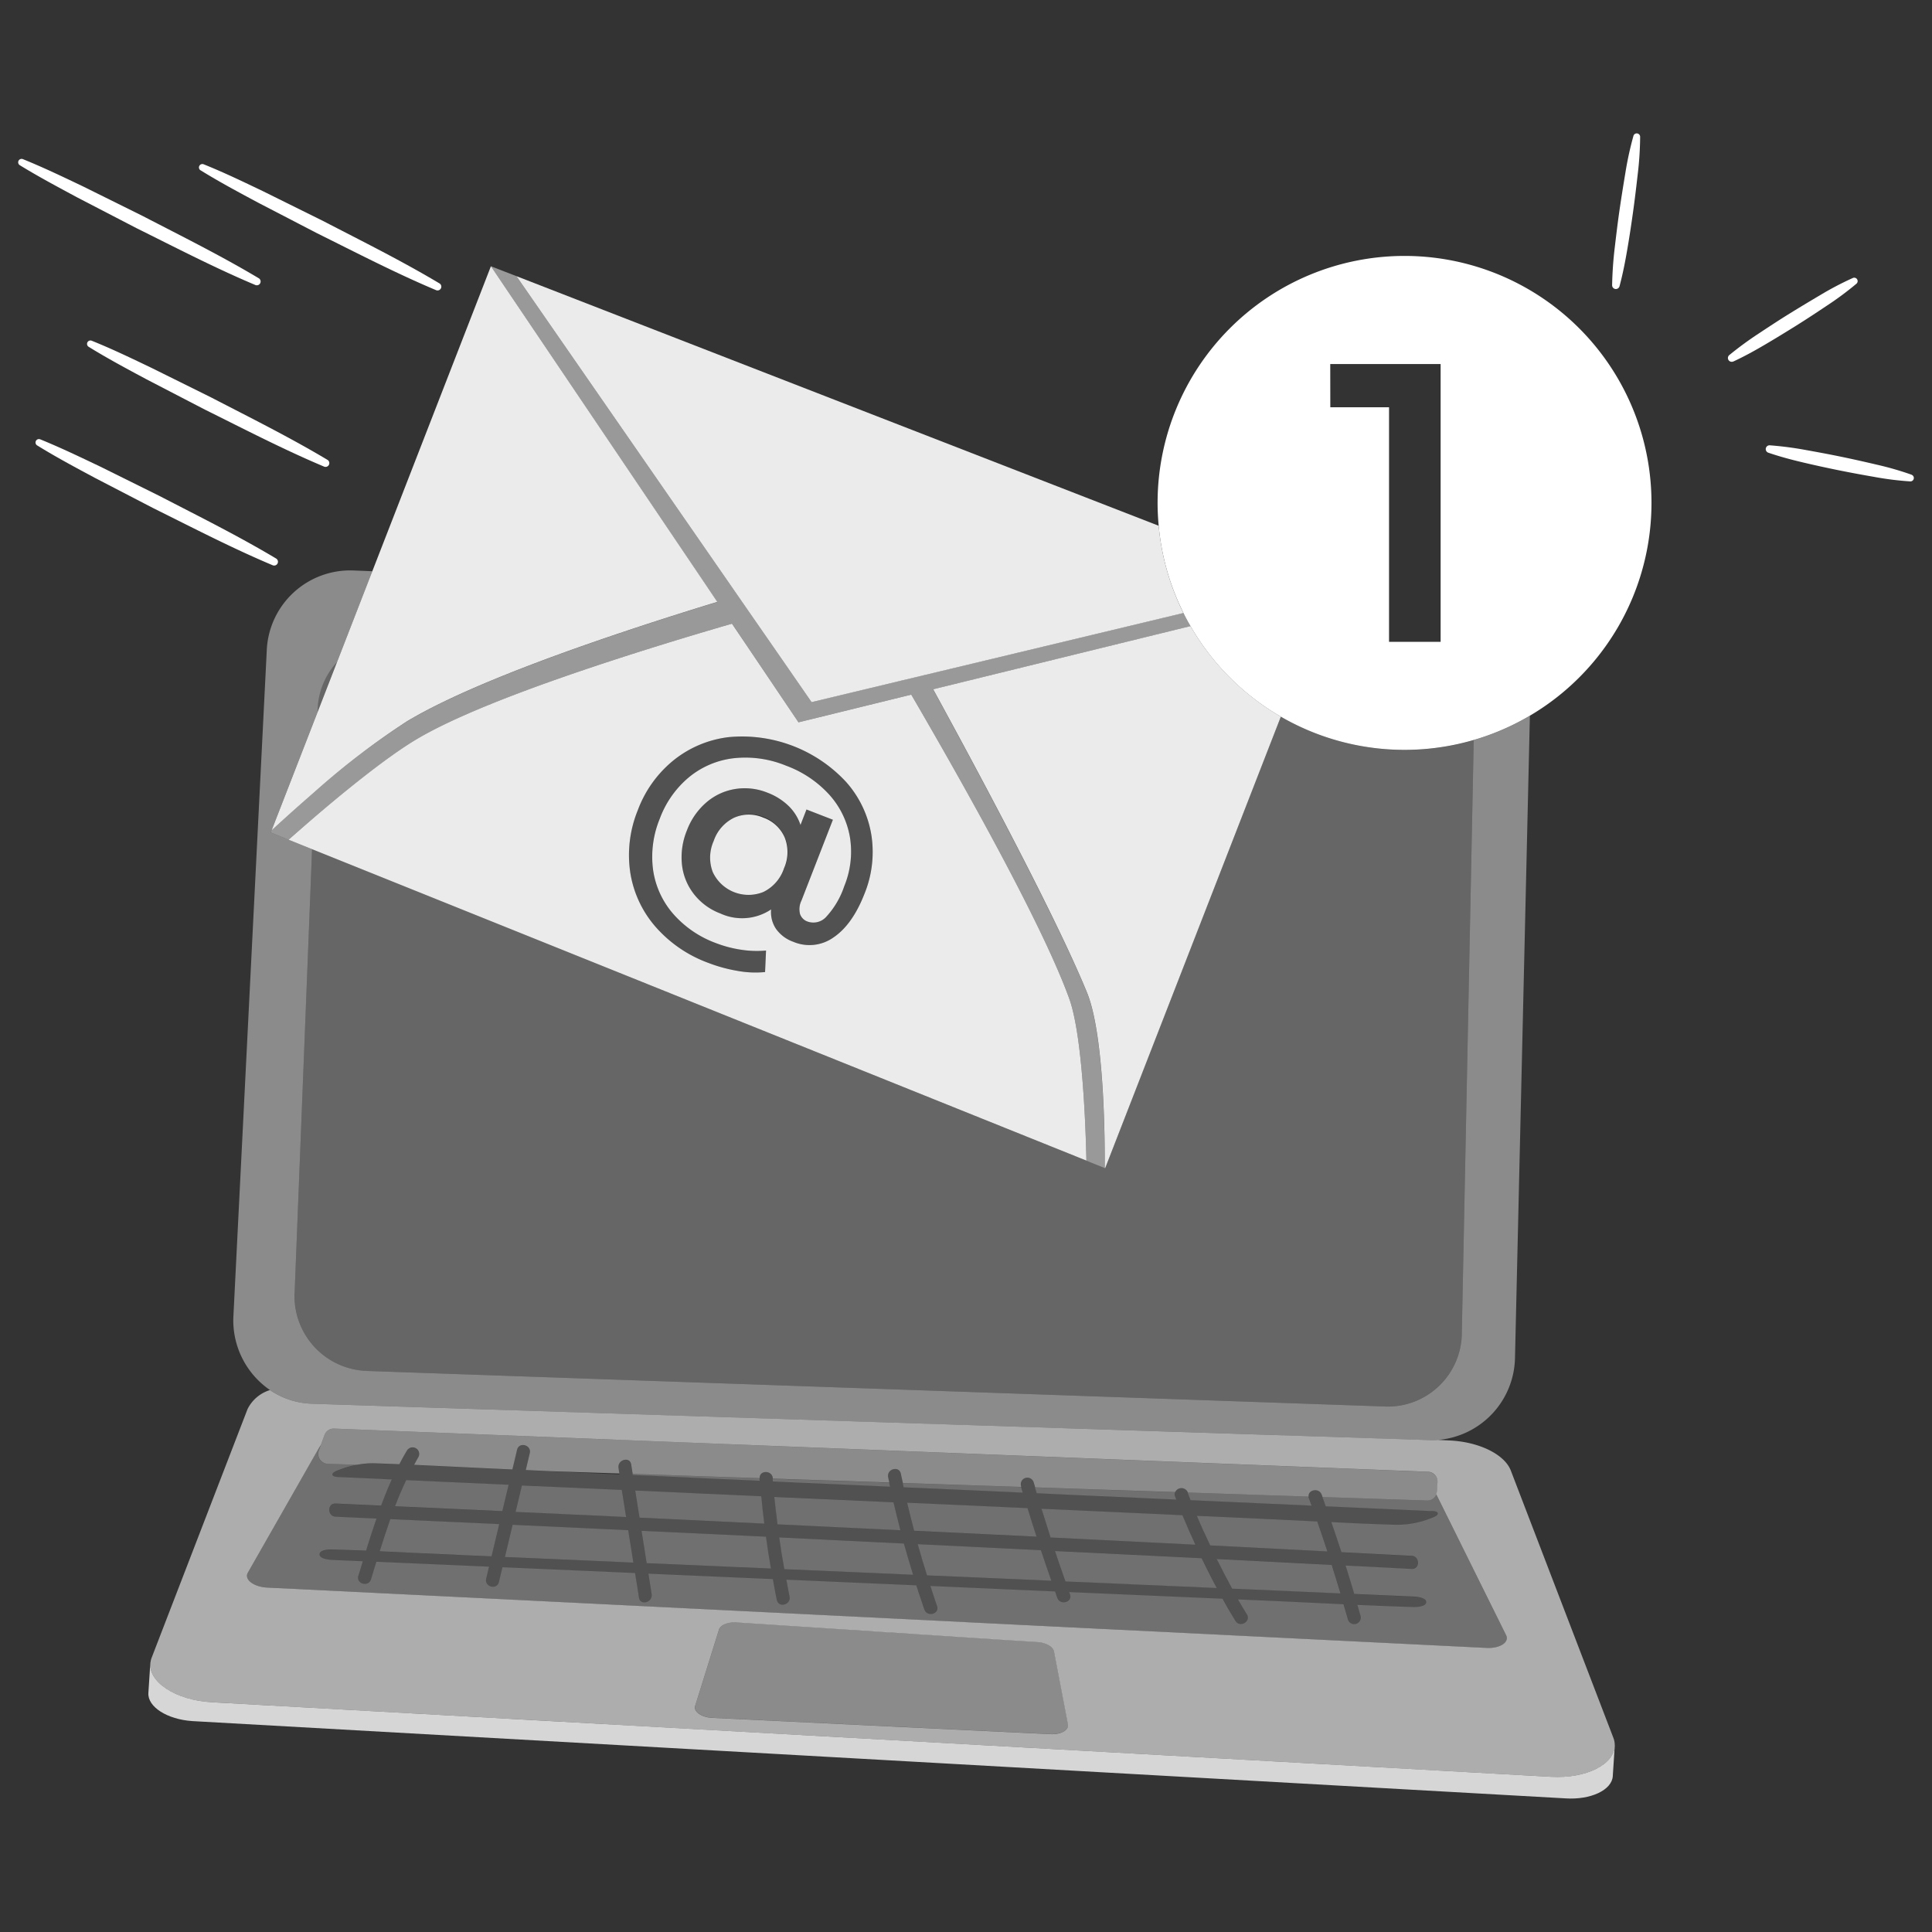 <svg viewBox="0 0 300 300" xmlns="http://www.w3.org/2000/svg"><rect x="0" y="0" width="300" height="300" fill="#333333" stroke="none"/><g fill="#fff"><path d="m 250.76 44.86 a .59 .59 0 0 0 .72 -.42 c .51 -1.9 .88 -3.82 1.21 -5.74 s .62 -3.85 .89 -5.79 .5 -3.87 .72 -5.81 a 52.13 52.13 0 0 0 .38 -5.86 .53 .53 0 0 0 -1.04 -.14 51.74 51.74 0 0 0 -1.25 5.73 c -.32 1.93 -.63 3.85 -.91 5.78 s -.51 3.87 -.74 5.81 a 58.13 58.13 0 0 0 -.41 5.85 .59 .59 0 0 0 .43 .59 z"/><path d="m 269.14 56.14 c 1.73 -.8 3.37 -1.71 5 -2.67 s 3.23 -1.94 4.83 -2.94 3.17 -2.04 4.74 -3.09 a 48.7 48.7 0 0 0 4.55 -3.38 .53 .53 0 0 0 -.56 -.89 48.43 48.43 0 0 0 -5.02 2.63 c -1.62 .96 -3.24 1.93 -4.84 2.92 s -3.18 2.03 -4.75 3.07 a 54.23 54.23 0 0 0 -4.57 3.35 .59 .59 0 0 0 .62 .99 z"/><path d="m 296.82 73.71 a 47.96 47.96 0 0 0 -5.41 -1.56 c -1.82 -.43 -3.65 -.84 -5.48 -1.22 s -3.67 -.72 -5.51 -1.05 a 52.49 52.49 0 0 0 -5.58 -.73 .59 .59 0 0 0 -.24 1.15 c 1.78 .61 3.6 1.09 5.42 1.52 s 3.65 .83 5.48 1.2 3.67 .71 5.52 1.03 a 47.88 47.88 0 0 0 5.59 .7 .53 .53 0 0 0 .21 -1.03 z"/><path d="m 32.78 61.71 l -9.2 -4.56 c -3.09 -1.48 -6.17 -2.97 -9.36 -4.25 a .53 .53 0 0 0 -.47 .94 c 2.92 1.81 5.94 3.42 8.96 5.04 l 9.12 4.73 c 6.13 3.04 12.21 6.2 18.53 8.86 a .59 .59 0 0 0 .53 -1.04 c -5.9 -3.53 -12.03 -6.57 -18.11 -9.72 z"/><path d="m 21.16 35.41 c 6.13 3.04 12.21 6.2 18.53 8.86 a .59 .59 0 0 0 .53 -1.04 c -5.89 -3.52 -12.02 -6.56 -18.1 -9.71 l -9.2 -4.56 c -3.1 -1.48 -6.18 -2.96 -9.37 -4.25 a .53 .53 0 0 0 -.48 .94 c 2.93 1.8 5.96 3.41 8.97 5.03 z"/><path d="m 43.08 87.53 a .59 .59 0 0 0 -.2 -.8 c -5.89 -3.52 -12.02 -6.56 -18.1 -9.71 l -9.2 -4.56 c -3.09 -1.47 -6.18 -2.96 -9.36 -4.25 a .53 .53 0 0 0 -.47 .94 c 2.92 1.81 5.94 3.42 8.96 5.04 l 9.12 4.73 c 6.13 3.04 12.21 6.2 18.53 8.86 a .59 .59 0 0 0 .72 -.25 z"/><path d="m 31.14 26.44 c 2.92 1.81 5.94 3.42 8.96 5.04 l 9.12 4.73 c 6.13 3.04 12.21 6.2 18.53 8.86 a .59 .59 0 0 0 .53 -1.04 c -5.89 -3.52 -12.02 -6.56 -18.1 -9.71 l -9.2 -4.56 c -3.09 -1.48 -6.17 -2.97 -9.36 -4.25 a .53 .53 0 0 0 -.48 .94 z"/><path d="m 171.54 181.36 l .07 .03 27.28 -70.11 a 38.49 38.49 0 0 1 -14.03 -14.06 l -17.36 4.26 -22.6 5.55 c 8.45 15.47 19.36 36.04 23.88 47.07 2.73 6.66 2.79 23.19 2.76 27.26 z" opacity=".9"/><path d="m 166.02 155.03 c -4.1 -11.31 -15.94 -32.45 -24.52 -47.17 l -17.51 4.3 -7.98 -11.84 -2.35 -3.48 c -3.33 .97 -6.93 2.04 -10.64 3.19 -14.38 4.45 -30.38 9.99 -38.44 14.82 -4.72 2.83 -11.37 8.28 -15.94 12.2 -1.58 1.36 -2.91 2.53 -3.83 3.34 l 3.64 1.47 120.25 48.36 c -.11 -5.15 -.61 -19.49 -2.68 -25.19 z m -31.78 -16.26 q -1.87 4.8 -4.8 6.78 a 6.43 6.43 0 0 1 -6.26 .69 5.56 5.56 0 0 1 -2.67 -1.99 4.63 4.63 0 0 1 -.77 -3.04 8.09 8.09 0 0 1 -7.89 .63 9.39 9.39 0 0 1 -4.07 -2.97 8.98 8.98 0 0 1 -1.88 -4.57 10.92 10.92 0 0 1 .75 -5.32 10.7 10.7 0 0 1 3.02 -4.37 9.04 9.04 0 0 1 4.47 -2.09 9.4 9.4 0 0 1 5.01 .56 9.61 9.61 0 0 1 3.27 2.04 7.35 7.35 0 0 1 1.88 2.98 l .93 -2.4 4.1 1.59 -4.88 12.55 a 3.02 3.02 0 0 0 -.21 2.13 1.9 1.9 0 0 0 1.16 1.13 2.69 2.69 0 0 0 2.97 -.82 13.11 13.11 0 0 0 2.72 -4.66 14.15 14.15 0 0 0 .89 -7.6 13.17 13.17 0 0 0 -3.19 -6.6 17.01 17.01 0 0 0 -6.74 -4.53 16.58 16.58 0 0 0 -8.14 -1.15 13.32 13.32 0 0 0 -6.92 2.94 15.27 15.27 0 0 0 -4.54 6.44 15.55 15.55 0 0 0 -1.05 7.88 13.23 13.23 0 0 0 3.06 6.82 16.26 16.26 0 0 0 6.7 4.62 18.45 18.45 0 0 0 3.83 1.02 15.92 15.92 0 0 0 3.96 .14 l -.15 3.34 a 15.43 15.43 0 0 1 -4.32 -.19 23.49 23.49 0 0 1 -4.51 -1.24 20.03 20.03 0 0 1 -8.29 -5.73 16.73 16.73 0 0 1 -3.83 -8.41 18.48 18.48 0 0 1 1.19 -9.57 18.1 18.1 0 0 1 5.57 -7.76 16.83 16.83 0 0 1 8.55 -3.58 22.03 22.03 0 0 1 18.22 6.96 16.3 16.3 0 0 1 3.91 8.15 17.17 17.17 0 0 1 -1.05 9.2 z" opacity=".9"/><path d="m 118.52 126.96 a 5.62 5.62 0 0 0 -4.56 .03 6.2 6.2 0 0 0 -3.14 3.6 6.32 6.32 0 0 0 -.14 4.83 6.12 6.12 0 0 0 7.87 3.08 6.27 6.27 0 0 0 3.19 -3.67 6.15 6.15 0 0 0 .1 -4.8 5.67 5.67 0 0 0 -3.32 -3.07 z" opacity=".9"/><path d="m 63.12 112.05 c 6.69 -4.03 17.57 -8.36 28.81 -12.27 6.62 -2.3 13.36 -4.46 19.45 -6.32 l -1.76 -2.62 -33.39 -49.5 -18.42 47.37 -5.49 14.13 -3.02 7.77 -7.13 18.34 c 1.2 -1.11 3.66 -3.36 6.64 -5.94 a 119.29 119.29 0 0 1 14.31 -10.96 z" opacity=".9"/><path d="m 166.6 232.12 l 16.06 .72 c -.07 -.18 -.14 -.36 -.2 -.53 a .87 .87 0 0 1 0 -.61 l -21.74 -.73 c .09 .3 .18 .6 .27 .89 z" opacity=".3"/><path d="m 117.97 229.93 c -.01 -.12 -.02 -.24 -.03 -.36 v -.03 l -19.72 -.66 .02 .15 z" opacity=".3"/><path d="m 97.22 235.56 q -.33 -2.1 -.67 -4.2 l -15.5 -.7 -.98 4.1 q 3.83 .18 7.65 .35 c 3.18 .14 6.34 .3 9.5 .45 z" opacity=".3"/><path d="m 223.11 232.22 a 1.46 1.46 0 0 0 -.1 -.16 1.51 1.51 0 0 1 -1.43 .94 l -16.23 -.54 c .17 .47 .34 .95 .51 1.43 l 16.13 .73 c .18 .01 1.21 -.03 1.28 .37 s -.82 .68 -1.08 .78 a 14.18 14.18 0 0 1 -5.7 1 c -.09 0 -.18 -.01 -.28 -.01 -3.16 -.1 -6.32 -.24 -9.47 -.4 q .81 2.33 1.57 4.67 5.46 .28 10.91 .56 c 1.31 .07 1.32 2.12 0 2.05 q -5.13 -.27 -10.26 -.53 .69 2.19 1.34 4.4 l 9.16 .4 c .42 .02 2.04 .14 2.02 .88 s -1.59 .78 -2.07 .76 c -.09 0 -.19 -.01 -.28 -.01 -2.78 -.08 -5.56 -.2 -8.34 -.32 .16 .57 .33 1.13 .49 1.7 a 1.02 1.02 0 0 1 -1.97 .54 c -.22 -.78 -.45 -1.56 -.68 -2.34 -3.3 -.16 -6.59 -.32 -9.88 -.47 l -6.5 -.28 q .67 1.17 1.38 2.31 c .7 1.12 -1.07 2.15 -1.77 1.03 -.7 -1.13 -1.37 -2.28 -2.01 -3.45 l -23.81 -1.03 c .04 .12 .08 .23 .12 .35 .45 1.24 -1.53 1.77 -1.97 .54 -.12 -.33 -.23 -.66 -.35 -.99 l -6.81 -.3 -12.54 -.55 c .34 1.04 .67 2.08 1.03 3.11 .44 1.25 -1.54 1.78 -1.97 .54 s -.84 -2.5 -1.25 -3.75 l -20.2 -.88 c .17 .87 .32 1.74 .5 2.61 .27 1.29 -1.7 1.83 -1.97 .54 -.23 -1.08 -.42 -2.16 -.62 -3.24 l -11.5 -.5 -7.82 -.34 q .25 1.59 .5 3.18 c .2 1.29 -1.77 1.84 -1.97 .54 q -.3 -1.91 -.61 -3.82 l -20.59 -.9 -.55 2.31 c -.31 1.28 -2.28 .74 -1.97 -.54 l .44 -1.86 -7.58 -.33 -9.91 -.43 q -.42 1.36 -.83 2.72 c -.39 1.26 -2.36 .72 -1.97 -.54 q .35 -1.13 .69 -2.26 l -4.7 -.2 c -.42 -.02 -2.04 -.14 -2.02 -.88 s 1.59 -.78 2.07 -.75 l .28 .01 q 2.44 .07 4.88 .17 c .51 -1.66 1.05 -3.33 1.62 -4.98 q -3.18 -.14 -6.36 -.29 c -1.31 -.06 -1.32 -2.1 0 -2.05 q 3.54 .16 7.08 .32 c .51 -1.37 1.05 -2.73 1.65 -4.05 l -7.94 -.36 c -.18 -.01 -1.21 .02 -1.28 -.37 s .82 -.68 1.08 -.78 a 14.12 14.12 0 0 1 2.74 -.78 l -4.58 -.15 a 1.53 1.53 0 0 1 -1.46 -1.61 1.5 1.5 0 0 1 .1 -.47 l .31 -.84 a 7.66 7.66 0 0 0 -.47 .76 l -10.88 19.11 c -.55 1.04 .95 2.17 3.04 2.27 l 189.3 9.38 c 2.09 .1 3.61 -.88 3.07 -1.97 z" opacity=".3"/><path d="m 184.88 232.94 l 18.78 .85 c -.14 -.39 -.27 -.77 -.42 -1.16 a 1.01 1.01 0 0 1 -.06 -.24 l -18.75 -.63 c .14 .4 .3 .79 .45 1.18 z" opacity=".3"/><path d="m 138.21 230.84 c -.04 -.21 -.09 -.41 -.14 -.62 l -18.09 -.6 c .01 .14 .03 .27 .04 .41 z" opacity=".3"/><path d="m 158.82 231.77 c -.09 -.29 -.18 -.58 -.26 -.87 l -18.38 -.61 c .05 .22 .1 .43 .14 .65 z" opacity=".3"/><path d="m 99.62 237.71 q .4 2.51 .8 5.02 l 13.66 .59 5.62 .24 q -.43 -2.46 -.77 -4.94 c -.75 -.04 -1.49 -.07 -2.24 -.11 q -8.54 -.4 -17.07 -.8 z" opacity=".3"/><path d="m 120.99 238.73 q .35 2.47 .8 4.93 l 19.99 .87 q -.75 -2.41 -1.43 -4.85 z" opacity=".3"/><path d="m 98.35 242.64 q -.4 -2.51 -.8 -5.03 -8.98 -.42 -17.95 -.84 -.6 2.5 -1.19 5 z" opacity=".3"/><path d="m 142.51 239.78 q .68 2.43 1.44 4.84 l 18.66 .81 .65 .03 q -.83 -2.36 -1.62 -4.74 -9.57 -.47 -19.13 -.94 z" opacity=".3"/><path d="m 58.96 240.88 c 4.46 .2 8.93 .43 13.39 .62 l 3.98 .17 1.19 -5 q -8.46 -.39 -16.92 -.77 c -.58 1.65 -1.12 3.32 -1.64 4.98 z" opacity=".3"/><path d="m 140.86 233.35 c .34 1.46 .71 2.9 1.09 4.35 4.24 .21 8.47 .4 12.71 .61 q 3.14 .15 6.29 .31 -.72 -2.21 -1.4 -4.43 l -3.97 -.18 z" opacity=".3"/><path d="m 163.13 238.74 q 11.24 .56 22.48 1.12 c -.7 -1.51 -1.38 -3.04 -2.01 -4.58 l -21.88 -.99 q .69 2.23 1.41 4.45 z" opacity=".3"/><path d="m 98.63 231.45 q .34 2.1 .67 4.21 9.68 .46 19.37 .93 -.27 -2.12 -.47 -4.25 l -9.9 -.45 z" opacity=".3"/><path d="m 78.98 230.56 l -9.79 -.44 -6.12 -.28 q -.94 1.99 -1.73 4.05 8.33 .38 16.66 .76 z" opacity=".3"/><path d="m 186.6 241.96 q -1.5 -.08 -2.99 -.15 c -6.59 -.33 -13.19 -.64 -19.78 -.97 q .79 2.37 1.63 4.72 l 23.48 1.02 q -1.19 -2.24 -2.3 -4.53 a .26 .26 0 0 0 -.04 -.09 z" opacity=".3"/><path d="m 120.73 236.69 l 19.08 .92 q -.56 -2.16 -1.07 -4.34 l -18.5 -.83 q .22 2.12 .49 4.25 z" opacity=".3"/><path d="m 202.75 247.18 l 5.4 .24 q -.66 -2.22 -1.36 -4.42 -8.93 -.46 -17.85 -.92 1.15 2.32 2.39 4.6 z" opacity=".3"/><path d="m 196.44 235.86 l -10.59 -.48 c .65 1.55 1.35 3.08 2.07 4.59 q 9.1 .46 18.2 .94 -.77 -2.34 -1.58 -4.66 c -2.71 -.13 -5.41 -.27 -8.1 -.39 z" opacity=".3"/><path d="m 240.84 275.9 l -207.97 -11.58 c -5.65 -.31 -9.91 -3.19 -9.51 -6.19 h -.01 l -.31 4.75 c -.14 2.16 2.92 4.11 6.83 4.37 l 213.22 12 c 3.91 .26 7.2 -1.29 7.34 -3.44 l .31 -4.75 h -.01 c -.06 2.89 -4.38 5.15 -9.89 4.84 z" opacity=".8"/><path d="m 234.6 228.35 c -.96 -2.5 -4.88 -4.44 -9.43 -4.67 l -1.86 -.09 a 12.28 12.28 0 0 1 -1.24 .03 l -173.65 -5.65 a 12.27 12.27 0 0 1 -6.5 -2.12 5.77 5.77 0 0 0 -3.48 2.95 l -14.9 38.63 a 3.08 3.08 0 0 0 -.17 .7 c -.41 3 3.85 5.88 9.51 6.19 l 207.96 11.58 c 5.51 .31 9.83 -1.95 9.9 -4.84 a 3.19 3.19 0 0 0 -.22 -1.22 z m -196.14 15.9 l 10.89 -19.11 a 7.66 7.66 0 0 1 .47 -.76 l .57 -1.55 a 1.51 1.51 0 0 1 1.47 -1 l 169.92 6.71 a 1.52 1.52 0 0 1 1.44 1.6 v .04 l -.09 1.37 a 1.6 1.6 0 0 1 -.12 .5 1.46 1.46 0 0 1 .1 .16 l 10.76 21.71 c .54 1.1 -.98 2.08 -3.07 1.97 l -189.3 -9.37 c -2.08 -.1 -3.59 -1.23 -3.04 -2.27 z m 127.37 23.5 c .17 .9 -1.09 1.61 -2.71 1.53 l -52.52 -2.53 c -1.67 -.08 -2.94 -.97 -2.66 -1.87 l .6 -1.9 3.1 -9.93 c .23 -.73 1.41 -1.21 2.77 -1.12 l 46.67 3.05 c 1.35 .09 2.45 .71 2.59 1.46 l 1.87 9.78 z" opacity=".6"/><path d="m 226.99 207.04 a 11.5 11.5 0 0 1 -11.63 11.37 c -.09 0 -.19 0 -.28 -.01 l -158.13 -5.52 a 11.63 11.63 0 0 1 -11.21 -12.04 l .01 -.1 2.71 -68.88 -3.64 -1.47 -2.78 -1.12 .13 -.33 7.13 -18.34 .02 -.53 a 11.47 11.47 0 0 1 3 -7.24 l 5.5 -14.13 -3.01 -.12 a 12.97 12.97 0 0 0 -13.39 12.46 l -5.17 103.2 a 13.11 13.11 0 0 0 5.68 11.61 12.27 12.27 0 0 0 6.5 2.12 l 173.64 5.65 a 12.28 12.28 0 0 0 1.24 -.03 13.04 13.04 0 0 0 11.94 -12.86 l 2.31 -99.59 a 38.15 38.15 0 0 1 -8.72 3.77 z" opacity=".43"/><path d="m 163.68 256.43 c -.14 -.75 -1.25 -1.37 -2.59 -1.46 l -46.67 -3.05 c -1.36 -.09 -2.54 .39 -2.77 1.12 l -3.1 9.93 -.6 1.9 c -.28 .9 .98 1.79 2.66 1.87 l 52.52 2.53 c 1.61 .08 2.88 -.64 2.71 -1.53 l -.29 -1.53 z" opacity=".43"/><path d="m 221.78 228.55 l -169.92 -6.72 a 1.51 1.51 0 0 0 -1.47 1 l -.57 1.55 -.31 .84 a 1.54 1.54 0 0 0 1.36 2.08 l 4.58 .15 a 13.32 13.32 0 0 1 2.96 -.22 c .09 0 .18 .01 .28 .01 1.11 .04 2.21 .08 3.32 .13 .37 -.72 .76 -1.42 1.17 -2.11 a 1.02 1.02 0 0 1 1.77 1.03 c -.23 .38 -.43 .78 -.65 1.17 4.72 .21 9.45 .46 14.17 .67 l 1.09 .05 q .37 -1.53 .73 -3.06 c .31 -1.28 2.28 -.74 1.97 .54 q -.31 1.3 -.62 2.61 l 3.91 .18 10.62 .35 q -.07 -.42 -.13 -.85 c -.2 -1.29 1.77 -1.84 1.97 -.54 l .23 1.46 19.72 .66 c -.07 -1.29 1.95 -1.27 2.04 .03 v .04 l 18.09 .6 c -.06 -.27 -.13 -.55 -.18 -.82 -.26 -1.29 1.71 -1.83 1.97 -.54 .1 .48 .21 .96 .32 1.44 l 18.38 .61 c -.02 -.05 -.03 -.1 -.04 -.15 a 1.02 1.02 0 0 1 1.97 -.54 c .08 .26 .16 .51 .23 .76 l 21.74 .73 a 1.07 1.07 0 0 1 1.97 .07 l 18.75 .63 c -.14 -1.06 1.61 -1.44 2.03 -.3 .05 .12 .09 .25 .13 .37 l 16.23 .54 a 1.51 1.51 0 0 0 1.43 -.94 1.6 1.6 0 0 0 .12 -.5 l .09 -1.37 a 1.53 1.53 0 0 0 -1.41 -1.63 z" opacity=".43"/><path d="m 221.99 234.61 l -16.13 -.73 c -.17 -.48 -.34 -.95 -.51 -1.43 -.05 -.13 -.09 -.25 -.13 -.37 -.42 -1.14 -2.17 -.76 -2.03 .3 a 1.01 1.01 0 0 0 .06 .24 c .14 .39 .28 .77 .42 1.16 l -18.78 -.85 c -.15 -.39 -.31 -.78 -.45 -1.18 a 1.07 1.07 0 0 0 -1.97 -.07 .87 .87 0 0 0 0 .61 c .06 .18 .14 .36 .2 .53 l -16.06 -.72 -5.61 -.25 c -.09 -.3 -.18 -.6 -.27 -.89 -.08 -.25 -.16 -.51 -.23 -.76 a 1.02 1.02 0 0 0 -1.97 .54 c .01 .05 .03 .1 .04 .15 .09 .29 .18 .58 .26 .87 l -18.5 -.83 c -.05 -.22 -.1 -.43 -.14 -.65 -.1 -.48 -.22 -.95 -.32 -1.44 -.26 -1.29 -2.23 -.74 -1.97 .54 .06 .28 .12 .55 .18 .82 .04 .21 .09 .41 .14 .62 l -18.19 -.82 c -.01 -.14 -.03 -.27 -.04 -.41 v -.04 c -.1 -1.3 -2.11 -1.31 -2.04 -.03 v .03 c .01 .12 .02 .24 .03 .36 l -19.73 -.89 -.02 -.15 -.23 -1.44 c -.21 -1.3 -2.18 -.75 -1.97 .54 q .07 .42 .13 .85 l .02 .13 -10.64 -.48 -3.91 -.18 q .31 -1.31 .62 -2.61 c .31 -1.28 -1.67 -1.83 -1.97 -.54 q -.36 1.53 -.73 3.06 l -1.09 -.05 c -4.72 -.21 -9.45 -.47 -14.17 -.67 .22 -.39 .42 -.79 .65 -1.17 a 1.02 1.02 0 0 0 -1.77 -1.03 c -.41 .69 -.8 1.4 -1.17 2.11 -1.1 -.05 -2.21 -.09 -3.32 -.13 -.09 0 -.18 -.01 -.28 -.01 a 13.32 13.32 0 0 0 -2.96 .22 14.12 14.12 0 0 0 -2.74 .78 c -.26 .11 -1.15 .39 -1.08 .78 s 1.1 .36 1.28 .37 l 7.94 .36 c -.6 1.33 -1.14 2.68 -1.65 4.05 q -3.54 -.16 -7.08 -.32 c -1.32 -.06 -1.31 1.99 0 2.05 q 3.18 .14 6.36 .29 c -.57 1.65 -1.11 3.32 -1.62 4.98 q -2.44 -.1 -4.88 -.17 l -.28 -.01 c -.48 -.02 -2.05 .02 -2.07 .75 s 1.6 .86 2.02 .88 l 4.7 .2 -.69 2.26 c -.39 1.26 1.59 1.8 1.97 .54 q .42 -1.35 .83 -2.72 l 9.91 .43 7.58 .33 -.44 1.86 c -.31 1.28 1.67 1.83 1.97 .54 l .55 -2.31 20.59 .9 q .3 1.91 .61 3.82 c .21 1.3 2.18 .75 1.97 -.54 q -.25 -1.59 -.5 -3.18 l 7.82 .34 11.5 .5 c .2 1.08 .4 2.17 .62 3.24 .27 1.29 2.24 .74 1.97 -.54 -.18 -.87 -.34 -1.74 -.5 -2.61 l 20.22 .88 c .41 1.25 .81 2.5 1.25 3.75 s 2.41 .7 1.97 -.54 c -.36 -1.03 -.69 -2.07 -1.03 -3.11 l 12.54 .55 6.81 .3 c .12 .33 .23 .66 .35 .99 .45 1.23 2.42 .7 1.97 -.54 -.04 -.12 -.08 -.23 -.12 -.35 l 23.81 1.03 c .65 1.16 1.31 2.32 2.01 3.45 s 2.47 .09 1.77 -1.03 q -.71 -1.14 -1.38 -2.31 l 6.5 .28 c 3.29 .14 6.59 .31 9.88 .47 .23 .78 .46 1.56 .68 2.34 a 1.02 1.02 0 0 0 1.97 -.54 c -.16 -.57 -.33 -1.13 -.49 -1.7 2.78 .13 5.56 .24 8.34 .32 .09 0 .19 .01 .28 .01 .48 .02 2.05 -.02 2.07 -.76 s -1.6 -.86 -2.02 -.88 l -9.16 -.4 q -.65 -2.21 -1.34 -4.4 5.13 .27 10.26 .53 c 1.32 .07 1.31 -1.98 0 -2.05 q -5.46 -.28 -10.91 -.56 -.76 -2.34 -1.57 -4.67 c 3.16 .15 6.32 .29 9.47 .4 .09 0 .18 .01 .28 .01 a 14.18 14.18 0 0 0 5.7 -1 c .26 -.1 1.15 -.39 1.08 -.78 s -1.12 -.39 -1.3 -.4 z m -38.39 .67 q .94 2.31 2.01 4.58 -11.24 -.57 -22.48 -1.12 -.72 -2.22 -1.41 -4.44 z m -28.02 -1.26 l 3.97 .18 q .68 2.22 1.4 4.43 l -6.29 -.31 c -4.24 -.21 -8.47 -.4 -12.71 -.61 -.38 -1.45 -.75 -2.89 -1.09 -4.35 z m -16.84 -.76 q .5 2.18 1.07 4.34 -9.54 -.47 -19.08 -.92 -.27 -2.13 -.48 -4.26 z m -30.45 -1.37 l 9.9 .45 q .2 2.13 .47 4.25 -9.68 -.46 -19.37 -.93 -.33 -2.1 -.67 -4.21 z m -11.74 -.53 q .33 2.1 .67 4.2 c -3.16 -.15 -6.33 -.31 -9.49 -.46 q -3.83 -.18 -7.65 -.35 l .98 -4.1 z m -33.48 -1.51 l 6.12 .28 9.79 .44 -.98 4.09 q -8.33 -.38 -16.66 -.76 .79 -2.06 1.73 -4.05 z m 9.28 11.66 c -4.46 -.19 -8.92 -.43 -13.39 -.62 .52 -1.67 1.05 -3.33 1.64 -4.98 q 8.46 .38 16.92 .77 l -1.19 5 z m 6.06 .26 q .6 -2.5 1.19 -5 8.98 .42 17.95 .84 .4 2.51 .8 5.03 z m 35.67 1.55 l -13.66 -.59 q -.4 -2.51 -.8 -5.02 l 17.06 .8 c .75 .04 1.49 .08 2.24 .11 q .35 2.48 .77 4.94 z m 7.71 .34 q -.44 -2.46 -.8 -4.93 9.68 .46 19.36 .95 .67 2.44 1.43 4.85 z m 40.83 1.77 l -18.66 -.81 q -.76 -2.41 -1.44 -4.84 9.56 .47 19.13 .94 .79 2.38 1.62 4.74 z m 2.85 .12 q -.84 -2.36 -1.63 -4.72 c 6.59 .33 13.19 .64 19.78 .97 l 2.99 .15 c .02 .03 .03 .06 .04 .09 q 1.11 2.28 2.3 4.53 z m 42.69 1.86 l -5.4 -.24 -11.42 -.5 q -1.25 -2.28 -2.39 -4.6 8.93 .45 17.85 .92 .7 2.2 1.36 4.42 z m -2.04 -6.5 l -18.2 -.94 c -.72 -1.52 -1.42 -3.05 -2.07 -4.59 l 10.59 .48 c 2.7 .12 5.4 .26 8.1 .39 q .82 2.32 1.59 4.66 z" opacity=".15"/><path d="m 179.92 81.64 l -99.73 -38.76 33.35 48.13 1.03 1.49 2.36 3.41 3.13 4.51 5.96 8.61 14.17 -3.4 3.48 -.83 14.65 -3.51 25.44 -6.1 c -.21 -.43 -.42 -.86 -.61 -1.3 a 38.09 38.09 0 0 1 -3.23 -12.25 z" opacity=".9"/><path d="m 218.1 39.74 a 38.35 38.35 0 0 0 -38.35 38.35 c 0 1.2 .06 2.38 .17 3.55 a 38.09 38.09 0 0 0 3.23 12.24 c .2 .44 .4 .87 .61 1.3 s .44 .87 .67 1.29 c .14 .26 .29 .5 .43 .76 a 38.35 38.35 0 1 0 33.24 -57.49 z m -11.54 16.79 h 17.14 v 43.13 h -8.01 v -36.42 h -9.12 z"/><path d="m 116.01 100.32 l 7.98 11.84 17.51 -4.3 c 8.57 14.71 20.41 35.85 24.52 47.17 2.07 5.7 2.57 20.05 2.68 25.2 l 2.83 1.14 c .03 -4.07 -.03 -20.6 -2.76 -27.26 -4.53 -11.03 -15.44 -31.6 -23.88 -47.07 l 22.6 -5.55 17.37 -4.26 c -.14 -.25 -.29 -.5 -.43 -.76 -.23 -.43 -.45 -.86 -.67 -1.29 l -25.44 6.1 -14.65 3.51 -3.48 .83 -14.17 3.4 -5.96 -8.61 -3.13 -4.51 -2.36 -3.41 -1.03 -1.49 -33.35 -48.12 -1.86 -.72 -2.1 -.81 33.38 49.51 1.76 2.62 c -6.09 1.86 -12.83 4.02 -19.45 6.32 -11.24 3.91 -22.12 8.24 -28.81 12.27 a 119.18 119.18 0 0 0 -14.3 10.93 c -2.99 2.58 -5.44 4.83 -6.64 5.94 l -.13 .33 2.78 1.12 c .92 -.82 2.25 -1.99 3.83 -3.34 4.57 -3.92 11.22 -9.37 15.94 -12.2 8.06 -4.82 24.05 -10.37 38.44 -14.82 3.71 -1.15 7.31 -2.22 10.64 -3.19 z" opacity=".5"/><path d="m 198.88 111.28 l -27.28 70.11 -.07 -.03 -2.83 -1.14 -120.24 -48.36 -2.71 68.88 a 11.63 11.63 0 0 0 11.1 12.14 h .1 l 158.13 5.52 a 11.5 11.5 0 0 0 11.9 -11.09 c 0 -.09 .01 -.18 .01 -.27 l 1.85 -92.12 a 38.33 38.33 0 0 1 -29.96 -3.64 z" opacity=".25"/><path d="m 49.31 110.08 l -.02 .53 3.02 -7.77 a 11.48 11.48 0 0 0 -3 7.24 z" opacity=".25"/><path d="m 101.68 143.78 a 20.03 20.03 0 0 0 8.29 5.73 23.49 23.49 0 0 0 4.51 1.24 15.43 15.43 0 0 0 4.32 .19 l .15 -3.34 a 15.92 15.92 0 0 1 -3.96 -.14 18.45 18.45 0 0 1 -3.83 -1.02 16.26 16.26 0 0 1 -6.7 -4.62 13.23 13.23 0 0 1 -3.07 -6.82 15.55 15.55 0 0 1 1.05 -7.88 15.28 15.28 0 0 1 4.54 -6.44 13.32 13.32 0 0 1 6.92 -2.94 16.58 16.58 0 0 1 8.14 1.15 17.01 17.01 0 0 1 6.74 4.53 13.17 13.17 0 0 1 3.19 6.6 14.15 14.15 0 0 1 -.89 7.6 13.11 13.11 0 0 1 -2.72 4.66 2.69 2.69 0 0 1 -2.97 .82 1.9 1.9 0 0 1 -1.16 -1.13 3.02 3.02 0 0 1 .21 -2.13 l 4.88 -12.55 -4.1 -1.59 -.93 2.4 a 7.35 7.35 0 0 0 -1.88 -2.98 9.61 9.61 0 0 0 -3.27 -2.04 9.4 9.4 0 0 0 -5.01 -.56 9.04 9.04 0 0 0 -4.47 2.09 10.7 10.7 0 0 0 -3.02 4.37 10.92 10.92 0 0 0 -.75 5.32 8.98 8.98 0 0 0 1.88 4.57 9.39 9.39 0 0 0 4.07 2.97 8.09 8.09 0 0 0 7.89 -.63 4.63 4.63 0 0 0 .77 3.04 5.56 5.56 0 0 0 2.67 1.99 6.43 6.43 0 0 0 6.26 -.69 q 2.94 -1.98 4.8 -6.78 a 17.17 17.17 0 0 0 1.05 -9.2 16.3 16.3 0 0 0 -3.91 -8.15 22.03 22.03 0 0 0 -18.22 -6.96 16.83 16.83 0 0 0 -8.55 3.58 18.1 18.1 0 0 0 -5.57 7.76 18.48 18.48 0 0 0 -1.19 9.57 16.72 16.72 0 0 0 3.84 8.41 z m 20.07 -8.94 a 6.27 6.27 0 0 1 -3.19 3.67 6.12 6.12 0 0 1 -7.87 -3.08 6.32 6.32 0 0 1 .14 -4.83 5.88 5.88 0 1 1 10.93 4.25 z" opacity=".15"/></g></svg>